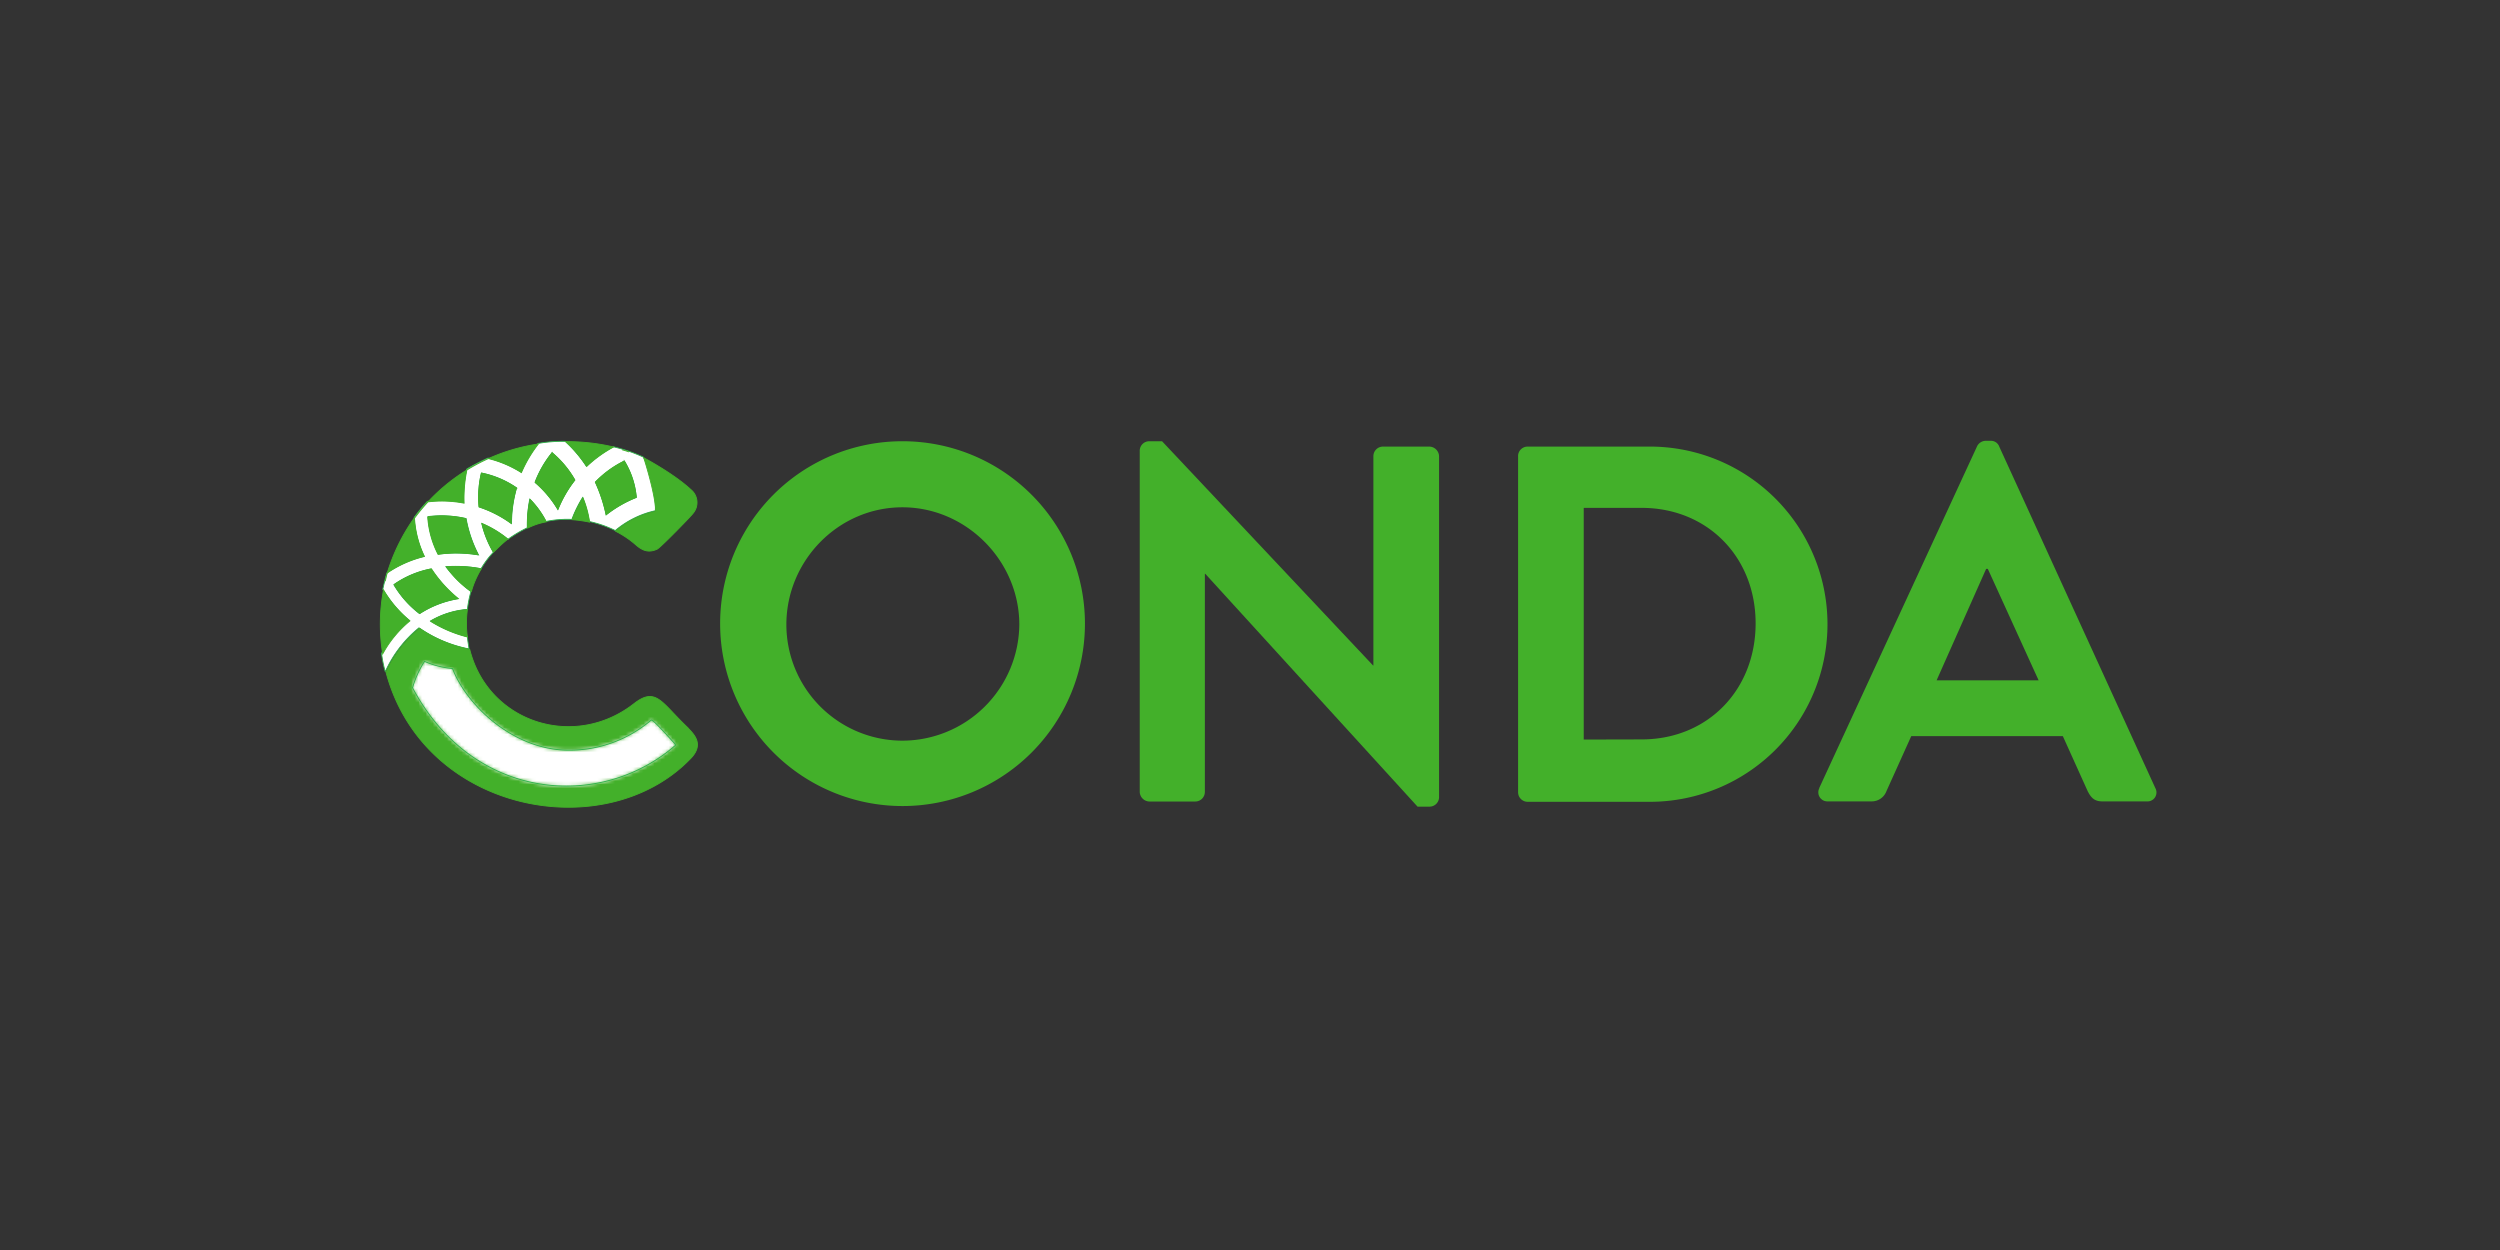 <?xml version="1.0" encoding="UTF-8"?>
<svg xmlns="http://www.w3.org/2000/svg" xmlns:xlink="http://www.w3.org/1999/xlink" id="Layer_1" data-name="Layer 1" viewBox="0 0 699 349.5">
  <rect x="0" y="0" width="699" height="349.5" fill="#333333" stroke="none"/>
  <defs>
    <mask id="mask" x="105.49" y="121.86" width="90.79" height="104.18" maskUnits="userSpaceOnUse">
      <g id="mask-2">
        <path id="path-1" d="M126.52,186.88c3.69,9.82,16.63,22.87,32.56,22.87a35.15,35.15,0,0,0,23-8.43c.47-.23,4.74,4.62,6.47,6.46.35.46.35.58.35.58-21,18.36-56.7,15.71-73.56-16.05a27.33,27.33,0,0,1,3.35-7.39,25,25,0,0,0,7.85,2Z" style="fill:#fff;fill-rule:evenodd"></path>
      </g>
    </mask>
    <mask id="mask-2-2" x="105.62" y="121.98" width="90.66" height="105.33" maskUnits="userSpaceOnUse">
      <g id="mask-4">
        <rect id="path-3" x="105.62" y="121.98" width="90.54" height="103.93" style="fill:#fff"></rect>
      </g>
    </mask>
  </defs>
  <g id="Page-1">
    <g id="logo_conda_RGB_inkscape" data-name="logo conda RGB inkscape">
      <g id="g3588">
        <g id="g19-Clipped">
          <g id="g19">
            <path id="path21" d="M130.68,178a35.93,35.93,0,0,1-10.28-4.39,24.53,24.53,0,0,1,10.28-3.23,34.73,34.73,0,0,1,1-5,37.57,37.57,0,0,1-7-6.93,37.69,37.69,0,0,1,9.82.58,25.3,25.3,0,0,1,3.46-4.62,29.35,29.35,0,0,1-3.23-8,31.58,31.58,0,0,1,7.27,4.39,36.81,36.81,0,0,1,5.43-3.23,39.18,39.18,0,0,1,.69-8,25.2,25.2,0,0,1,4.51,6.24,29.34,29.34,0,0,1,7.27-.58,35.16,35.16,0,0,1,3-6.12,35.45,35.45,0,0,1,1.85,6.7,31.43,31.43,0,0,1,7.28,2.54,26.14,26.14,0,0,1,11.2-5.55,30.57,30.57,0,0,0-3.35-15,43.24,43.24,0,0,0-8.43-2.89,35.23,35.23,0,0,0-7.51,5.43,35.44,35.44,0,0,0-5.89-6.93,39.13,39.13,0,0,0-7.62.58,35.9,35.9,0,0,0-4.73,8,32.36,32.36,0,0,0-9.24-3.93,62.19,62.19,0,0,0-6,3.12,38.35,38.35,0,0,0-.8,9.35,32.92,32.92,0,0,0-10.17-.34,46.12,46.12,0,0,0-3.69,4.5,28.37,28.37,0,0,0,2.77,10.86,30.49,30.49,0,0,0-10.39,4.62c-.46,1.5-.81,3.11-1.16,4.61a32.74,32.74,0,0,0,7.39,8.67,35.46,35.46,0,0,0-7.73,9.23,33.16,33.16,0,0,0,1,5h.11a33.5,33.5,0,0,1,9.35-12.13,36.9,36.9,0,0,0,14,5.89c-.12-1-.35-2.07-.46-3.46Zm43.88-49.08a23.18,23.18,0,0,1,3.35,10.16,31.59,31.59,0,0,0-8.43,4.85,41.24,41.24,0,0,0-3-9.12,32.47,32.47,0,0,1,8.09-5.89Zm-20.21-2.31a29.35,29.35,0,0,1,6.35,7.62,33.36,33.36,0,0,0-4.73,8.2,30.55,30.55,0,0,0-6.36-7.62,29.9,29.9,0,0,1,4.74-8.2Zm-19.75,5.66a25.53,25.53,0,0,1,9.82,4.16,36.32,36.32,0,0,0-1.39,9.93,32.36,32.36,0,0,0-9-4.62,27.25,27.25,0,0,1,.58-9.47ZM130.33,145a35.34,35.34,0,0,0,3.46,10.16,38.78,38.78,0,0,0-11.2-.23,26,26,0,0,1-2.88-10.5,31.53,31.53,0,0,1,10.62.57Zm-20.21,18.48a26.71,26.71,0,0,1,10.39-4.39,36.84,36.84,0,0,0,7.51,8.32,29.11,29.11,0,0,0-10.74,4.15,29.17,29.17,0,0,1-7.16-8.08Z" style="fill:#fff;stroke:#2db24a;stroke-width:0.25px;fill-rule:evenodd"></path>
            <g id="g23">
              <path id="path25" d="M152.73,145.89a26.38,26.38,0,0,0-4.5-6.24,27.29,27.29,0,0,0-.69,8,18.35,18.35,0,0,1,5.19-1.73Z" style="fill:#43b02a;stroke:#43b02a;stroke-width:0.25px;fill-rule:evenodd"></path>
              <path id="path35" d="M142,150.74a29.05,29.05,0,0,0-7.27-4.39,29.5,29.5,0,0,0,3.23,8c0,.23,1.62-1.74,4-3.58Z" style="fill:#43b02a;stroke:#43b02a;stroke-width:0.25px;fill-rule:evenodd"></path>
              <path id="path37" d="M156,142.42a33.36,33.36,0,0,1,4.73-8.2,27.66,27.66,0,0,0-6.35-7.62,30.31,30.31,0,0,0-4.74,8.32,30.65,30.65,0,0,1,6.36,7.5Z" style="fill:#43b02a;stroke:#43b02a;stroke-width:0.25px;fill-rule:evenodd"></path>
              <path id="path39" d="M134.6,159.05h0a37.6,37.6,0,0,0-9.81-.58,27.21,27.21,0,0,0,7,6.93,25.15,25.15,0,0,1,2.77-6.35Z" style="fill:#43b02a;stroke:#43b02a;stroke-width:0.25px;fill-rule:evenodd"></path>
              <path id="path43" d="M117.4,171.52a27.06,27.06,0,0,1,10.74-4.15,36.61,36.61,0,0,1-7.51-8.32,27.74,27.74,0,0,0-10.39,4.39,25.81,25.81,0,0,0,7.16,8.08Z" style="fill:#43b02a;stroke:#43b02a;stroke-width:0.25px;fill-rule:evenodd"></path>
              <path id="path45" d="M130.68,170.48a22.62,22.62,0,0,0-10.28,3.24,36.12,36.12,0,0,0,10.28,4.38h0a27.78,27.78,0,0,1,0-7.62Z" style="fill:#43b02a;stroke:#43b02a;stroke-width:0.25px;fill-rule:evenodd"></path>
              <path id="path47" d="M144.42,136.42a28.39,28.39,0,0,0-9.82-4.16,30.52,30.52,0,0,0-.69,9.47,32.36,32.36,0,0,1,9,4.62,37.26,37.26,0,0,1,1.5-9.93Z" style="fill:#43b02a;stroke:#43b02a;stroke-width:0.25px;fill-rule:evenodd"></path>
              <path id="path49" d="M180,128s3.23,9.93,3.34,15a24.88,24.88,0,0,0-11.2,5.54,27,27,0,0,1,5.66,3.81c1.85,1.62,3.58,2.31,6,1.16,1.38-.93,9.12-8.89,9.93-9.93a4.66,4.66,0,0,0-.58-6.7C188.3,132.38,180,128,180,128Z" style="fill:#43b02a;stroke:#43b02a;stroke-width:0.25px;fill-rule:evenodd"></path>
              <path id="path51" d="M108.27,160.21a31.49,31.49,0,0,1,10.4-4.62,28.37,28.37,0,0,1-2.78-10.86,54,54,0,0,0-7.62,15.48Z" style="fill:#43b02a;stroke:#43b02a;stroke-width:0.25px;fill-rule:evenodd"></path>
              <path id="path55" d="M133.68,155.12A36.37,36.37,0,0,1,130.21,145a28.91,28.91,0,0,0-10.62-.46A26.62,26.62,0,0,0,122.48,155a35.38,35.38,0,0,1,11.2.11Z" style="fill:#43b02a;stroke:#43b02a;stroke-width:0.25px;fill-rule:evenodd"></path>
              <path id="path59" d="M119.59,140.34a32.53,32.53,0,0,1,10.16.35,38.8,38.8,0,0,1,.81-9.35,57,57,0,0,1,6-3.12,31,31,0,0,1,9.23,3.92,36.29,36.29,0,0,1,4.74-8,52.7,52.7,0,0,0-28.06,13.39,51,51,0,0,0-6.59,7.39,39.17,39.17,0,0,1,3.7-4.62Z" style="fill:#43b02a;stroke:#43b02a;stroke-width:0.25px;fill-rule:evenodd"></path>
              <path id="path67" d="M107.7,162.52c.23-.81.34-1.51.57-2.31a20.37,20.37,0,0,0-.57,2.31Z" style="fill:#43b02a;stroke:#43b02a;stroke-width:0.25px;fill-rule:evenodd"></path>
              <path id="path71" d="M114.62,173.6a32.53,32.53,0,0,1-7.39-8.66,52,52,0,0,0-.23,17.9,31.22,31.22,0,0,1,7.62-9.24Z" style="fill:#43b02a;stroke:#43b02a;stroke-width:0.25px;fill-rule:evenodd"></path>
              <path id="path75" d="M192.23,203.39c-7.28-6.92-8.78-11.43-14.9-6.69-16.75,13.16-40.88,5.31-46-15.13a37.19,37.19,0,0,1-14-5.89A34.39,34.39,0,0,0,108,187.81h-.11c10.5,39.72,61.66,49,85.34,24.13,3.92-4.16.34-7-1-8.55Z" style="fill:#43b02a;stroke:#43b02a;stroke-width:0.25px;fill-rule:evenodd"></path>
              <path id="path79" d="M174.56,128.91a27.78,27.78,0,0,0-8.09,5.89,43.16,43.16,0,0,1,3,9.12,35.54,35.54,0,0,1,8.43-4.85,24.08,24.08,0,0,0-3.35-10.16Z" style="fill:#43b02a;stroke:#43b02a;stroke-width:0.25px;fill-rule:evenodd"></path>
              <path id="path83" d="M163,139.19a31.12,31.12,0,0,0-3,6.12h0a35.39,35.39,0,0,1,4.85.69,28.17,28.17,0,0,0-1.85-6.81Z" style="fill:#43b02a;stroke:#43b02a;stroke-width:0.25px;fill-rule:evenodd"></path>
              <path id="path85" d="M175.83,126.37a12,12,0,0,0-1.85-.58,9.11,9.11,0,0,1,1.85.58Z" style="fill:#43b02a;stroke:#43b02a;stroke-width:0.25px;fill-rule:evenodd"></path>
              <path id="path87" d="M164.05,130.41a35,35,0,0,1,7.51-5.43,56.63,56.63,0,0,0-13.4-1.5,35.79,35.79,0,0,1,5.89,6.93Z" style="fill:#43b02a;stroke:#43b02a;stroke-width:0.25px;fill-rule:evenodd"></path>
            </g>
            <g id="g91">
              <g id="g99-Clipped">
                <g style="mask:url(#mask)">
                  <g id="g99">
                    <g id="rect107-Clipped">
                      <g style="mask:url(#mask-2-2)">
                        <rect id="rect107" x="107.81" y="177.53" width="88.34" height="49.66" style="fill:#fff;stroke:#2db24a;stroke-width:0.25px"></rect>
                      </g>
                    </g>
                    <g id="use109">
                      <rect id="SVGID" x="105.62" y="121.98" width="90.54" height="103.93" style="fill:none;stroke:#2db24a;stroke-width:0.25px"></rect>
                    </g>
                  </g>
                </g>
              </g>
              <g id="use111">
                <path id="SVGID-2" data-name="SVGID" d="M126.52,186.88c3.69,9.82,16.63,22.87,32.56,22.87a35.15,35.15,0,0,0,23-8.43c.47-.23,4.74,4.62,6.47,6.46.35.46.35.58.35.58-21,18.36-56.7,15.71-73.56-16.05a27.33,27.33,0,0,1,3.35-7.39,25,25,0,0,0,7.85,2Z" style="fill:none;stroke:#2db24a;stroke-width:0.25px"></path>
              </g>
            </g>
          </g>
        </g>
        <g id="g119">
          <path id="path121" d="M252.27,123.37a51,51,0,1,1-50.92,51.16,50.94,50.94,0,0,1,50.92-51.16Zm0,83.72A32.76,32.76,0,0,0,285,174.64c0-17.78-14.79-32.8-32.69-32.8s-32.44,14.9-32.44,32.8a32.48,32.48,0,0,0,32.44,32.45Z" style="fill:#43b02a;fill-rule:evenodd"></path>
          <path id="path123" d="M318.67,125.91a2.67,2.67,0,0,1,2.66-2.54h3.58l59,62.7H384V127.53a2.68,2.68,0,0,1,2.65-2.66h13.05a2.77,2.77,0,0,1,2.66,2.66V223a2.67,2.67,0,0,1-2.66,2.54h-3.35L337,160.44h-.12v61a2.68,2.68,0,0,1-2.66,2.66H321.33a2.78,2.78,0,0,1-2.66-2.66v-95.5Z" style="fill:#43b02a;fill-rule:evenodd"></path>
          <path id="path125" d="M424.45,127.53a2.67,2.67,0,0,1,2.54-2.66H460.6a49.66,49.66,0,1,1,0,99.31H427a2.67,2.67,0,0,1-2.54-2.66v-94ZM459,206.74c18.48,0,31.87-13.85,31.87-32.45S477.34,142,459,142H442.81v64.78Z" style="fill:#43b02a;fill-rule:evenodd"></path>
          <path id="path127" d="M508.64,220.37l44.11-95.5a2.73,2.73,0,0,1,2.43-1.62h1.38a2.46,2.46,0,0,1,2.43,1.62l43.65,95.5a2.51,2.51,0,0,1-2.43,3.7H587.86c-2.08,0-3.12-.81-4.16-2.89l-6.93-15.36H534.39l-6.93,15.36a4.4,4.4,0,0,1-4.16,2.89H511a2.53,2.53,0,0,1-2.31-3.7ZM570,190.23l-14.21-31.18h-.46l-13.86,31.18Z" style="fill:#43b02a;fill-rule:evenodd"></path>
        </g>
      </g>
    </g>
  </g>
</svg>
